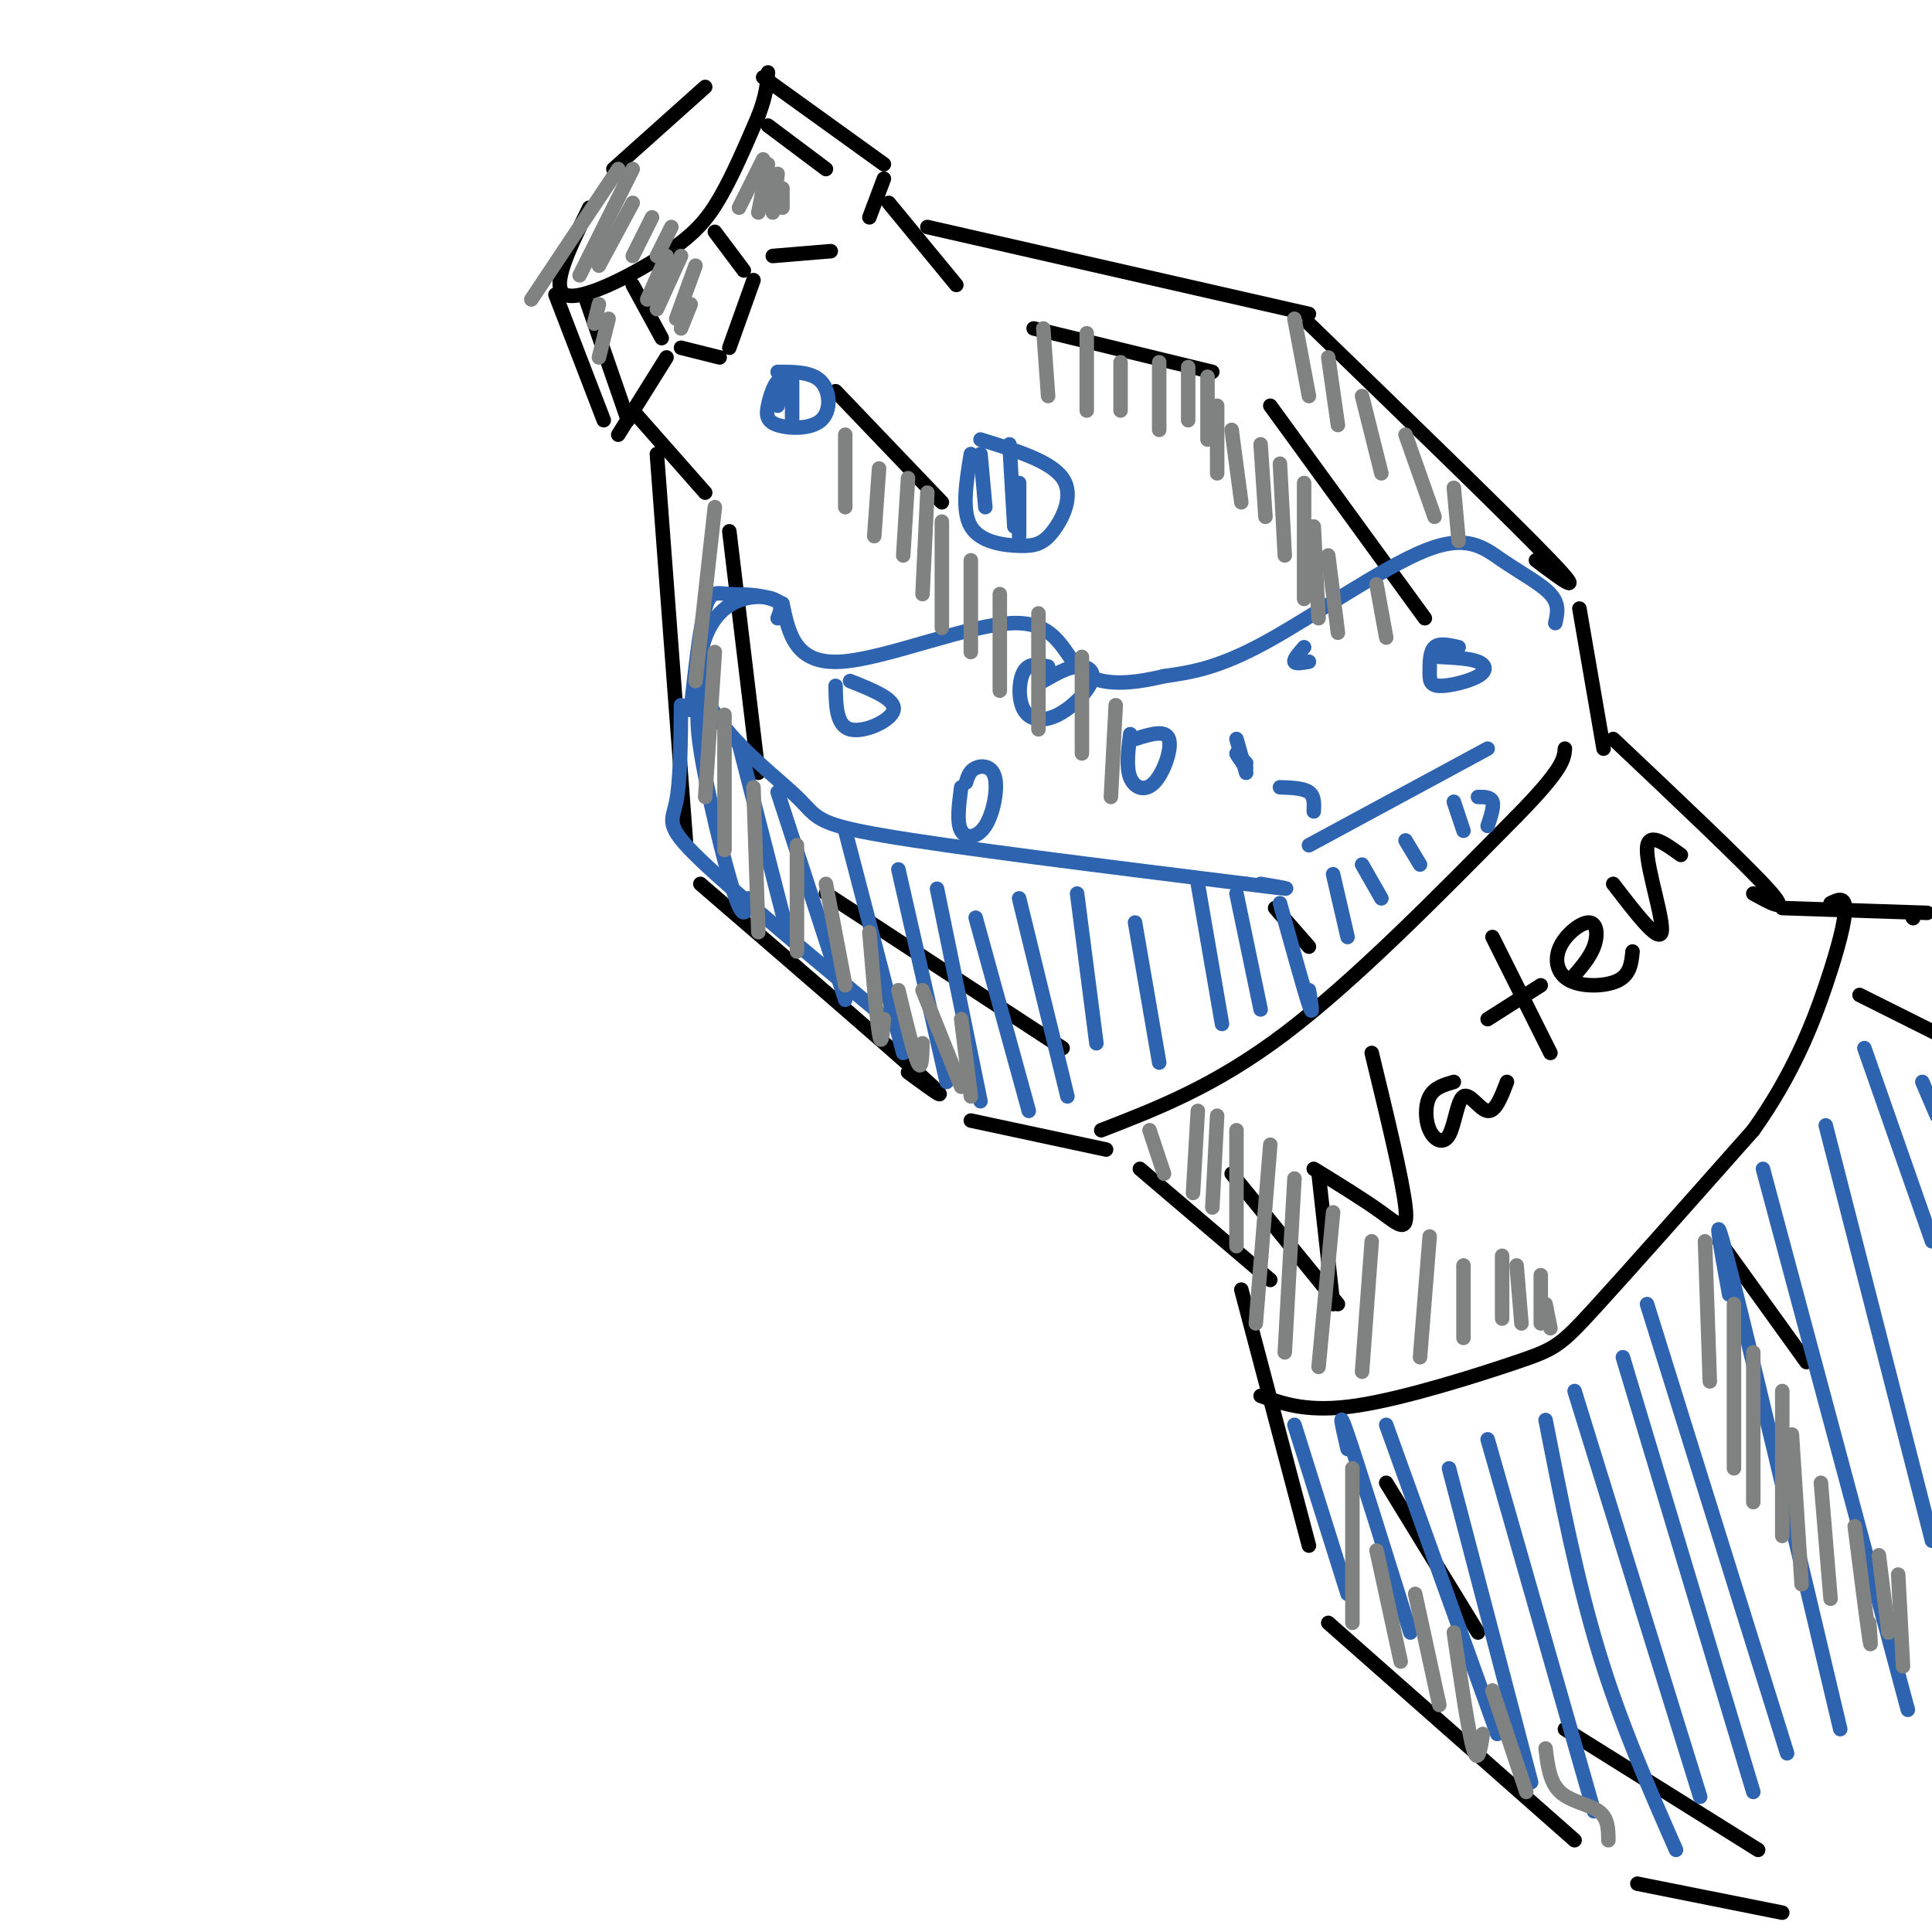 <svg viewBox='0 0 400 400' version='1.1' xmlns='http://www.w3.org/2000/svg' xmlns:xlink='http://www.w3.org/1999/xlink'><g fill='none' stroke='rgb(0,0,0)' stroke-width='3' stroke-linecap='round' stroke-linejoin='round'><path d='M121,61c0.000,0.000 9.000,26.000 9,26'/><path d='M122,43c-4.065,8.256 -8.131,16.512 -5,18c3.131,1.488 13.458,-3.792 20,-8c6.542,-4.208 9.298,-7.345 12,-12c2.702,-4.655 5.351,-10.827 8,-17'/><path d='M157,24c1.667,-4.333 1.833,-6.667 2,-9'/><path d='M127,35c0.000,0.000 19.000,-17.000 19,-17'/><path d='M158,16c0.000,0.000 25.000,18.000 25,18'/><path d='M115,61c0.000,0.000 10.000,26.000 10,26'/><path d='M128,90c0.000,0.000 10.000,-16.000 10,-16'/><path d='M141,72c0.000,0.000 8.000,2.000 8,2'/><path d='M151,72c0.000,0.000 5.000,-14.000 5,-14'/><path d='M160,53c0.000,0.000 12.000,-1.000 12,-1'/><path d='M180,45c0.000,0.000 3.000,-8.000 3,-8'/><path d='M131,59c0.000,0.000 6.000,11.000 6,11'/><path d='M148,48c0.000,0.000 6.000,8.000 6,8'/><path d='M159,26c0.000,0.000 12.000,9.000 12,9'/><path d='M131,85c0.000,0.000 15.000,17.000 15,17'/><path d='M184,42c0.000,0.000 14.000,17.000 14,17'/><path d='M136,94c0.000,0.000 6.000,80.000 6,80'/><path d='M192,47c0.000,0.000 79.000,18.000 79,18'/><path d='M145,183c19.417,16.750 38.833,33.500 46,40c7.167,6.500 2.083,2.750 -3,-1'/><path d='M271,67c21.083,20.417 42.167,40.833 50,49c7.833,8.167 2.417,4.083 -3,0'/><path d='M201,232c0.000,0.000 28.000,6.000 28,6'/><path d='M327,126c0.000,0.000 5.000,29.000 5,29'/><path d='M236,242c0.000,0.000 27.000,23.000 27,23'/><path d='M334,153c13.583,12.833 27.167,25.667 32,31c4.833,5.333 0.917,3.167 -3,1'/><path d='M257,267c0.000,0.000 14.000,53.000 14,53'/><path d='M369,188c0.000,0.000 30.000,1.000 30,1'/><path d='M396,190c0.000,0.000 0.100,0.100 0.1,0.1'/><path d='M275,336c0.000,0.000 51.000,45.000 51,45'/><path d='M339,390c0.000,0.000 30.000,6.000 30,6'/><path d='M228,234c11.833,-4.583 23.667,-9.167 38,-20c14.333,-10.833 31.167,-27.917 48,-45'/><path d='M314,169c9.667,-9.833 9.833,-11.917 10,-14'/><path d='M261,289c5.000,1.756 10.000,3.512 20,2c10.000,-1.512 25.000,-6.292 33,-9c8.000,-2.708 9.000,-3.345 16,-11c7.000,-7.655 20.000,-22.327 33,-37'/><path d='M363,234c8.226,-11.571 12.292,-22.000 15,-30c2.708,-8.000 4.060,-13.571 4,-16c-0.060,-2.429 -1.530,-1.714 -3,-1'/><path d='M255,243c0.000,0.000 22.000,27.000 22,27'/><path d='M276,270c0.000,0.000 -3.000,-27.000 -3,-27'/><path d='M272,242c5.200,3.200 10.400,6.400 14,9c3.600,2.600 5.600,4.600 5,-1c-0.600,-5.600 -3.800,-18.800 -7,-32'/><path d='M301,224c-2.007,0.579 -4.015,1.159 -5,3c-0.985,1.841 -0.949,4.944 0,7c0.949,2.056 2.811,3.067 4,1c1.189,-2.067 1.705,-7.210 3,-8c1.295,-0.790 3.370,2.774 5,3c1.630,0.226 2.815,-2.887 4,-6'/><path d='M309,194c0.000,0.000 12.000,24.000 12,24'/><path d='M308,211c0.000,0.000 11.000,-7.000 11,-7'/><path d='M325,203c2.048,-2.295 4.097,-4.590 5,-7c0.903,-2.410 0.662,-4.936 -1,-5c-1.662,-0.064 -4.744,2.333 -6,5c-1.256,2.667 -0.684,5.603 2,7c2.684,1.397 7.481,1.256 10,0c2.519,-1.256 2.759,-3.628 3,-6'/><path d='M334,183c4.711,6.133 9.422,12.267 10,10c0.578,-2.267 -2.978,-12.933 -3,-17c-0.022,-4.067 3.489,-1.533 7,1'/><path d='M151,110c0.000,0.000 6.000,50.000 6,50'/><path d='M171,185c0.000,0.000 49.000,32.000 49,32'/><path d='M214,68c0.000,0.000 37.000,9.000 37,9'/><path d='M263,84c0.000,0.000 32.000,44.000 32,44'/><path d='M287,307c0.000,0.000 19.000,31.000 19,31'/><path d='M324,358c0.000,0.000 40.000,25.000 40,25'/><path d='M385,206c0.000,0.000 16.000,8.000 16,8'/><path d='M356,257c0.000,0.000 18.000,25.000 18,25'/><path d='M173,81c0.000,0.000 22.000,23.000 22,23'/><path d='M264,188c0.000,0.000 7.000,8.000 7,8'/></g>
<g fill='none' stroke='rgb(45,99,175)' stroke-width='3' stroke-linecap='round' stroke-linejoin='round'><path d='M322,129c0.455,-1.944 0.909,-3.888 -1,-6c-1.909,-2.112 -6.182,-4.391 -10,-7c-3.818,-2.609 -7.182,-5.549 -16,-2c-8.818,3.549 -23.091,13.585 -33,19c-9.909,5.415 -15.455,6.207 -21,7'/><path d='M241,140c-6.786,1.628 -13.252,2.199 -17,-1c-3.748,-3.199 -4.778,-10.169 -14,-10c-9.222,0.169 -26.635,7.477 -36,8c-9.365,0.523 -10.683,-5.738 -12,-12'/><path d='M162,125c-4.083,-2.238 -8.292,-1.833 -11,-2c-2.708,-0.167 -3.917,-0.905 -5,3c-1.083,3.905 -2.042,12.452 -3,21'/><path d='M161,128c0.623,-1.595 1.245,-3.191 -1,-4c-2.245,-0.809 -7.359,-0.833 -11,3c-3.641,3.833 -5.811,11.522 -2,19c3.811,7.478 13.603,14.744 18,19c4.397,4.256 3.399,5.502 18,8c14.601,2.498 44.800,6.249 75,10'/><path d='M258,183c13.000,1.667 8.000,0.833 3,0'/><path d='M271,175c0.000,0.000 37.000,-20.000 37,-20'/><path d='M141,146c-0.067,7.889 -0.133,15.778 -1,20c-0.867,4.222 -2.533,4.778 5,12c7.533,7.222 24.267,21.111 41,35'/><path d='M146,143c-1.133,1.756 -2.267,3.511 -1,12c1.267,8.489 4.933,23.711 7,30c2.067,6.289 2.533,3.644 3,1'/><path d='M153,154c0.000,0.000 10.000,39.000 10,39'/><path d='M161,164c0.000,0.000 14.000,43.000 14,43'/><path d='M175,172c0.000,0.000 12.000,46.000 12,46'/><path d='M186,180c0.000,0.000 10.000,44.000 10,44'/><path d='M194,184c0.000,0.000 9.000,44.000 9,44'/><path d='M202,190c0.000,0.000 11.000,40.000 11,40'/><path d='M211,186c0.000,0.000 10.000,41.000 10,41'/><path d='M223,185c0.000,0.000 4.000,31.000 4,31'/><path d='M235,191c0.000,0.000 5.000,29.000 5,29'/><path d='M248,183c0.000,0.000 5.000,29.000 5,29'/><path d='M256,185c0.000,0.000 5.000,24.000 5,24'/><path d='M265,187c2.500,9.000 5.000,18.000 6,21c1.000,3.000 0.500,0.000 0,-3'/><path d='M276,181c0.000,0.000 3.000,13.000 3,13'/><path d='M282,179c0.000,0.000 4.000,7.000 4,7'/><path d='M291,174c0.000,0.000 3.000,5.000 3,5'/><path d='M301,166c0.000,0.000 2.000,6.000 2,6'/><path d='M306,165c1.333,0.000 2.667,0.000 3,1c0.333,1.000 -0.333,3.000 -1,5'/><path d='M268,295c0.000,0.000 11.000,35.000 11,35'/><path d='M279,300c-1.083,-4.667 -2.167,-9.333 0,-3c2.167,6.333 7.583,23.667 13,41'/><path d='M287,295c0.000,0.000 23.000,64.000 23,64'/><path d='M300,304c0.000,0.000 17.000,65.000 17,65'/><path d='M308,298c0.000,0.000 22.000,77.000 22,77'/><path d='M320,294c3.250,16.583 6.500,33.167 11,48c4.500,14.833 10.250,27.917 16,41'/><path d='M326,288c0.000,0.000 26.000,84.000 26,84'/><path d='M336,281c0.000,0.000 27.000,90.000 27,90'/><path d='M341,270c0.000,0.000 29.000,93.000 29,93'/><path d='M358,268c-1.917,-10.500 -3.833,-21.000 0,-6c3.833,15.000 13.417,55.500 23,96'/><path d='M365,242c0.000,0.000 30.000,112.000 30,112'/><path d='M378,233c0.000,0.000 22.000,86.000 22,86'/><path d='M386,217c0.000,0.000 14.000,40.000 14,40'/><path d='M398,224c0.000,0.000 3.000,7.000 3,7'/><path d='M173,142c0.067,4.111 0.133,8.222 3,9c2.867,0.778 8.533,-1.778 9,-4c0.467,-2.222 -4.267,-4.111 -9,-6'/><path d='M199,163c-0.477,3.635 -0.954,7.270 0,9c0.954,1.730 3.338,1.557 5,-1c1.662,-2.557 2.601,-7.496 2,-10c-0.601,-2.504 -2.743,-2.573 -4,-2c-1.257,0.573 -1.628,1.786 -2,3'/><path d='M217,138c-1.961,-0.404 -3.922,-0.808 -5,1c-1.078,1.808 -1.272,5.827 0,8c1.272,2.173 4.011,2.500 7,1c2.989,-1.500 6.228,-4.827 7,-7c0.772,-2.173 -0.922,-3.192 -3,-3c-2.078,0.192 -4.539,1.596 -7,3'/><path d='M234,152c-0.435,3.423 -0.869,6.845 0,9c0.869,2.155 3.042,3.042 5,1c1.958,-2.042 3.702,-7.012 3,-9c-0.702,-1.988 -3.851,-0.994 -7,0'/><path d='M256,153c0.000,0.000 2.000,7.000 2,7'/><path d='M258,158c-1.000,-1.083 -2.000,-2.167 -2,-2c0.000,0.167 1.000,1.583 2,3'/><path d='M270,134c-1.083,1.250 -2.167,2.500 -2,3c0.167,0.500 1.583,0.250 3,0'/><path d='M272,168c0.083,-1.583 0.167,-3.167 -1,-4c-1.167,-0.833 -3.583,-0.917 -6,-1'/><path d='M302,134c-2.001,-0.465 -4.002,-0.930 -5,0c-0.998,0.930 -0.994,3.255 -1,5c-0.006,1.745 -0.022,2.911 2,3c2.022,0.089 6.083,-0.899 8,-2c1.917,-1.101 1.691,-2.315 0,-3c-1.691,-0.685 -4.845,-0.843 -8,-1'/><path d='M201,94c-0.963,5.871 -1.927,11.742 0,15c1.927,3.258 6.743,3.904 10,4c3.257,0.096 4.954,-0.359 7,-3c2.046,-2.641 4.442,-7.469 2,-11c-2.442,-3.531 -9.721,-5.766 -17,-8'/><path d='M203,94c0.000,0.000 1.000,11.000 1,11'/><path d='M211,100c0.000,0.000 0.000,11.000 0,11'/><path d='M209,92c0.000,0.000 1.000,17.000 1,17'/><path d='M163,81c-0.627,-1.298 -1.255,-2.597 -2,-2c-0.745,0.597 -1.609,3.088 -2,5c-0.391,1.912 -0.311,3.244 2,4c2.311,0.756 6.853,0.934 9,-1c2.147,-1.934 1.899,-5.981 0,-8c-1.899,-2.019 -5.450,-2.009 -9,-2'/><path d='M162,80c0.000,0.000 -1.000,4.000 -1,4'/><path d='M164,79c0.000,0.000 0.000,8.000 0,8'/></g>
<g fill='none' stroke='rgb(128,130,130)' stroke-width='3' stroke-linecap='round' stroke-linejoin='round'><path d='M128,35c0.000,0.000 -18.000,27.000 -18,27'/><path d='M131,35c0.000,0.000 -11.000,22.000 -11,22'/><path d='M131,42c0.000,0.000 -7.000,13.000 -7,13'/><path d='M135,45c0.000,0.000 -4.000,8.000 -4,8'/><path d='M139,47c0.000,0.000 -3.000,6.000 -3,6'/><path d='M138,53c0.000,0.000 -4.000,9.000 -4,9'/><path d='M141,53c0.000,0.000 -5.000,11.000 -5,11'/><path d='M144,55c0.000,0.000 -4.000,11.000 -4,11'/><path d='M143,63c0.000,0.000 -2.000,5.000 -2,5'/><path d='M158,33c0.000,0.000 -5.000,10.000 -5,10'/><path d='M159,34c0.000,0.000 -2.000,10.000 -2,10'/><path d='M161,36c0.000,0.000 -1.000,8.000 -1,8'/><path d='M162,39c0.000,0.000 0.000,4.000 0,4'/><path d='M124,63c0.000,0.000 -1.000,4.000 -1,4'/><path d='M126,66c0.000,0.000 -2.000,8.000 -2,8'/><path d='M238,234c0.000,0.000 3.000,9.000 3,9'/><path d='M248,230c0.000,0.000 -1.000,17.000 -1,17'/><path d='M252,231c0.000,0.000 -1.000,19.000 -1,19'/><path d='M256,234c0.000,0.000 0.000,24.000 0,24'/><path d='M263,237c0.000,0.000 -3.000,37.000 -3,37'/><path d='M268,244c0.000,0.000 -2.000,36.000 -2,36'/><path d='M276,251c0.000,0.000 -3.000,32.000 -3,32'/><path d='M284,257c0.000,0.000 -2.000,27.000 -2,27'/><path d='M296,256c0.000,0.000 -2.000,25.000 -2,25'/><path d='M303,262c0.000,0.000 0.000,15.000 0,15'/><path d='M311,260c0.000,0.000 0.000,13.000 0,13'/><path d='M314,262c0.000,0.000 1.000,12.000 1,12'/><path d='M319,264c0.000,0.000 0.000,10.000 0,10'/><path d='M320,270c0.000,0.000 1.000,5.000 1,5'/><path d='M175,90c0.000,0.000 0.000,15.000 0,15'/><path d='M182,97c0.000,0.000 -1.000,14.000 -1,14'/><path d='M188,99c0.000,0.000 -1.000,16.000 -1,16'/><path d='M192,102c0.000,0.000 -1.000,21.000 -1,21'/><path d='M195,108c0.000,0.000 0.000,22.000 0,22'/><path d='M201,116c0.000,0.000 0.000,19.000 0,19'/><path d='M207,123c0.000,0.000 0.000,20.000 0,20'/><path d='M215,127c0.000,0.000 0.000,24.000 0,24'/><path d='M224,136c0.000,0.000 0.000,20.000 0,20'/><path d='M231,146c0.000,0.000 -1.000,19.000 -1,19'/><path d='M148,105c0.000,0.000 -4.000,36.000 -4,36'/><path d='M148,135c0.000,0.000 -2.000,30.000 -2,30'/><path d='M150,148c0.000,0.000 0.000,28.000 0,28'/><path d='M156,163c0.000,0.000 1.000,30.000 1,30'/><path d='M165,175c0.000,0.000 0.000,22.000 0,22'/><path d='M171,183c0.000,0.000 4.000,21.000 4,21'/><path d='M180,193c0.750,9.000 1.500,18.000 2,21c0.500,3.000 0.750,0.000 1,-3'/><path d='M186,205c1.583,6.583 3.167,13.167 4,15c0.833,1.833 0.917,-1.083 1,-4'/><path d='M191,205c0.000,0.000 8.000,20.000 8,20'/><path d='M199,211c0.000,0.000 2.000,16.000 2,16'/><path d='M280,304c0.000,0.000 0.000,32.000 0,32'/><path d='M285,321c0.000,0.000 5.000,23.000 5,23'/><path d='M293,330c0.000,0.000 5.000,23.000 5,23'/><path d='M301,338c1.500,10.250 3.000,20.500 4,24c1.000,3.500 1.500,0.250 2,-3'/><path d='M309,350c0.000,0.000 7.000,21.000 7,21'/><path d='M320,362c0.422,3.489 0.844,6.978 3,9c2.156,2.022 6.044,2.578 8,4c1.956,1.422 1.978,3.711 2,6'/><path d='M353,257c0.000,0.000 1.000,29.000 1,29'/><path d='M359,270c0.000,0.000 0.000,34.000 0,34'/><path d='M363,280c0.000,0.000 0.000,31.000 0,31'/><path d='M369,288c0.000,0.000 0.000,30.000 0,30'/><path d='M371,297c0.000,0.000 2.000,31.000 2,31'/><path d='M377,307c0.000,0.000 2.000,24.000 2,24'/><path d='M384,316c1.250,9.833 2.500,19.667 3,23c0.500,3.333 0.250,0.167 0,-3'/><path d='M389,322c0.000,0.000 2.000,16.000 2,16'/><path d='M393,326c0.000,0.000 1.000,19.000 1,19'/><path d='M216,68c0.000,0.000 1.000,14.000 1,14'/><path d='M225,69c0.000,0.000 0.000,16.000 0,16'/><path d='M232,75c0.000,0.000 0.000,10.000 0,10'/><path d='M240,75c0.000,0.000 0.000,14.000 0,14'/><path d='M246,76c0.000,0.000 0.000,11.000 0,11'/><path d='M250,78c0.000,0.000 0.000,13.000 0,13'/><path d='M252,84c0.000,0.000 0.000,14.000 0,14'/><path d='M255,89c0.000,0.000 2.000,15.000 2,15'/><path d='M261,92c0.000,0.000 1.000,15.000 1,15'/><path d='M265,96c0.000,0.000 1.000,19.000 1,19'/><path d='M270,100c0.000,0.000 0.000,24.000 0,24'/><path d='M272,109c0.000,0.000 1.000,19.000 1,19'/><path d='M275,115c0.000,0.000 2.000,16.000 2,16'/><path d='M285,121c0.000,0.000 2.000,11.000 2,11'/><path d='M268,66c0.000,0.000 3.000,16.000 3,16'/><path d='M275,74c0.000,0.000 2.000,14.000 2,14'/><path d='M282,82c0.000,0.000 4.000,16.000 4,16'/><path d='M291,90c0.000,0.000 6.000,17.000 6,17'/><path d='M301,101c0.000,0.000 1.000,11.000 1,11'/></g>
</svg>